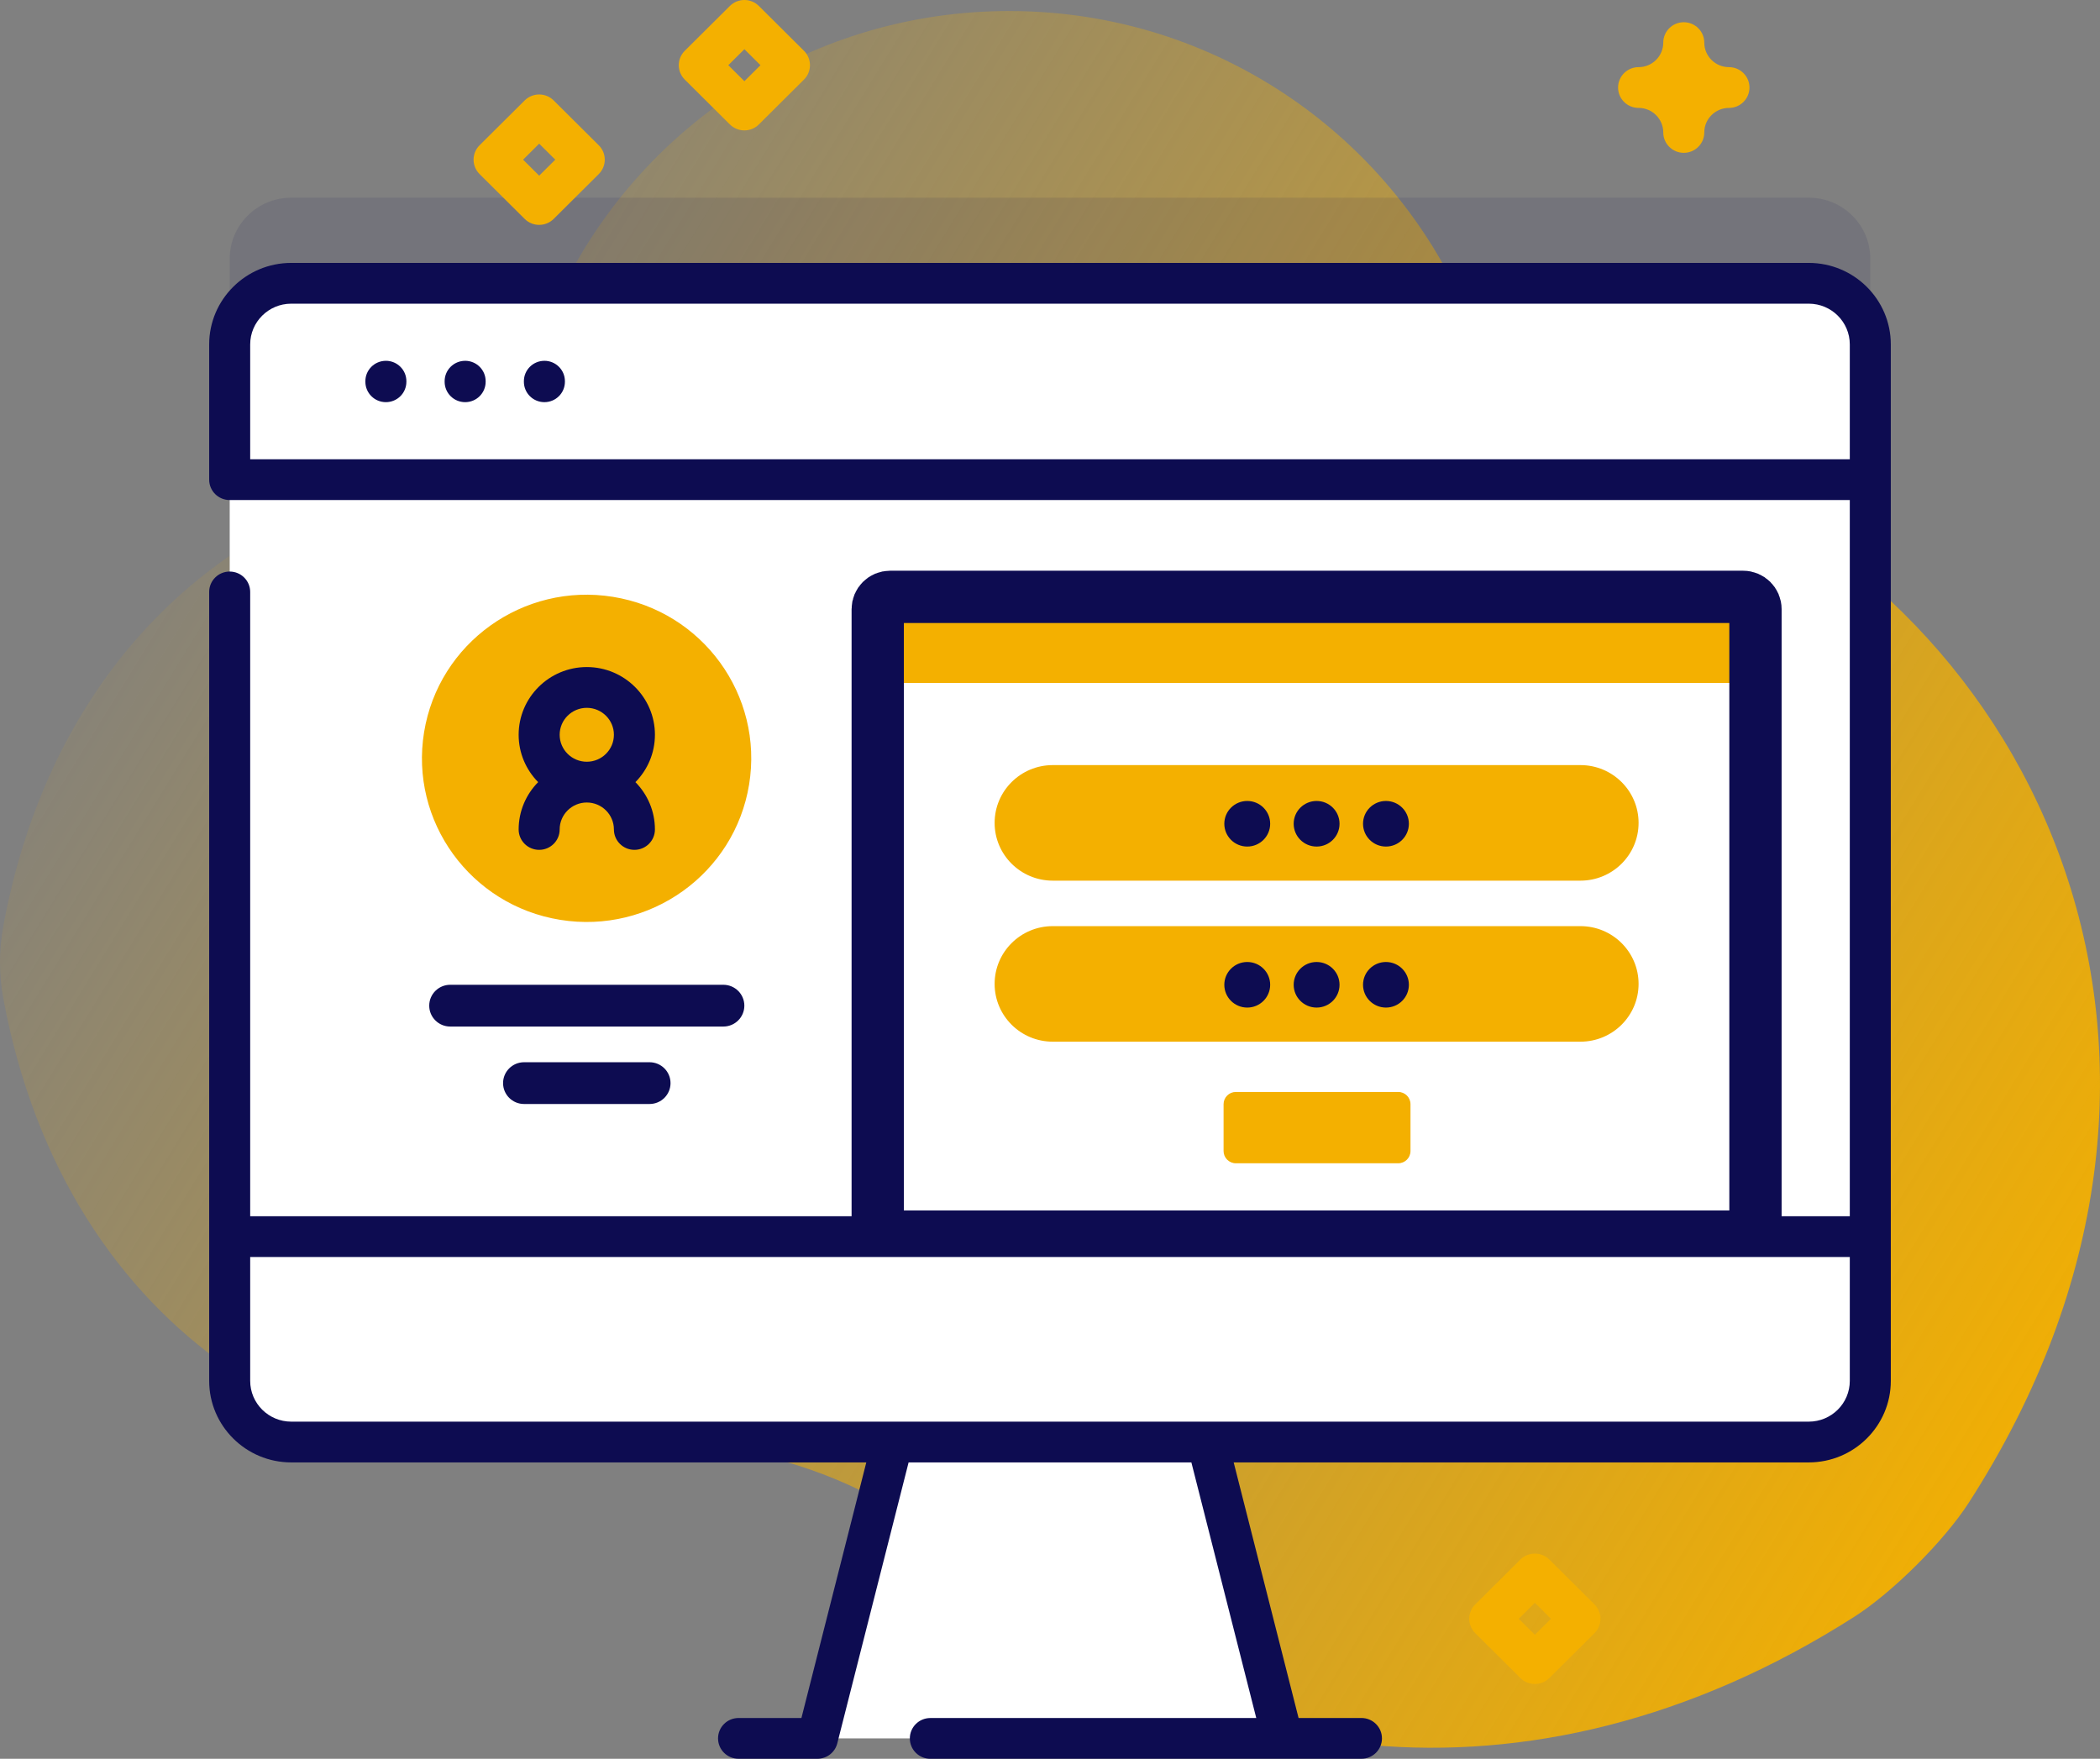 <svg xmlns="http://www.w3.org/2000/svg" width="160" height="134" fill="none" viewBox="0 0 160 134">
    <rect x="0" y="0" width="160" height="134" fill="#808080" stroke="none"/>
    <path fill="url(#paint0_linear)" d="M127.572 35.402c-7.406-2.868-13.662-8.103-17.488-15.026C103.649 8.733 91.199.84 76.89.84c-14.853 0-27.702 8.503-33.9 20.877-3.795 7.578-10.254 13.529-18.153 16.697C13.166 43.097 3.367 53.796.258 70.523c-.34 1.836-.346 3.723-.005 5.559 4.828 25.956 25.75 37.404 44.792 34.369 10.665-1.701 21.46 1.835 29.365 9.15 16.073 14.874 41.839 19.538 66.851 3.593 2.93-1.868 6.861-5.787 8.739-8.701 21.552-33.44 5.587-68.239-22.428-79.09z"/>
    <path fill="#0D0C51" d="M142.5 19.72v78.965c0 2.572-2.1 4.659-4.688 4.659H22.187c-2.587 0-4.687-2.087-4.687-4.659V19.72c0-2.572 2.1-4.659 4.688-4.659h115.624c2.588 0 4.688 2.087 4.688 4.659z" opacity=".1"/>
    <path fill="#fff" d="M97.722 132.447H62.278l7.088-27.922h21.268l7.088 27.922z"/>
    <path fill="#fff" d="M142.5 26.243v78.965c0 2.572-2.1 4.659-4.688 4.659H22.187c-2.587 0-4.687-2.087-4.687-4.659V26.243c0-2.571 2.1-4.659 4.688-4.659h115.624c2.588 0 4.688 2.088 4.688 4.66z"/>
    <path fill="#fff" d="M133.75 94.216H66.875v-47.81c0-.514.42-.931.938-.931h64.999c.518 0 .938.417.938.931v47.81z"/>
    <path fill="#F4B000" d="M133.75 52.03H66.875v-5.623c0-.515.42-.932.938-.932h64.999c.518 0 .938.417.938.932v5.623z"/>
    <path stroke="#0D0C51" stroke-miterlimit="10" stroke-width="3.984" d="M133.75 94.216H66.875v-47.81c0-.514.42-.931.938-.931h64.999c.518 0 .938.417.938.931v47.81z"/>
    <path fill="#fff" d="M142.5 36.545V26.243c0-2.573-2.099-4.659-4.688-4.659H22.187c-2.588 0-4.687 2.086-4.687 4.66v10.301h125zM17.5 94.216v10.991c0 2.573 2.099 4.659 4.688 4.659h115.624c2.589 0 4.688-2.086 4.688-4.659V94.216h-125z"/>
    <path fill="#0D0C51" d="M29.4 27.49c-.862 0-1.562.695-1.562 1.552v.045c0 .858.7 1.553 1.562 1.553.863 0 1.563-.695 1.563-1.553v-.045c0-.858-.7-1.553-1.563-1.553zM35.44 27.49c-.863 0-1.563.695-1.563 1.552v.045c0 .858.7 1.553 1.563 1.553s1.562-.695 1.562-1.553v-.045c0-.858-.7-1.553-1.562-1.553zM41.478 27.49c-.863 0-1.563.695-1.563 1.552v.045c0 .858.7 1.553 1.563 1.553s1.563-.695 1.563-1.553v-.045c0-.858-.7-1.553-1.563-1.553z"/>
    <path fill="#0D0C51" d="M137.812 20.031H22.187c-3.446 0-6.25 2.787-6.25 6.212v10.302c0 .858.7 1.553 1.563 1.553h123.437v54.565H19.062V45.099c0-.858-.7-1.553-1.562-1.553-.863 0-1.563.695-1.563 1.553v60.108c0 3.425 2.804 6.212 6.25 6.212h43.817l-4.943 19.473h-4.79c-.863 0-1.563.695-1.563 1.553s.7 1.553 1.563 1.553h6.007c.716 0 1.34-.483 1.515-1.173l5.434-21.406h21.545l4.943 19.473-24.831.002c-.863 0-1.563.695-1.563 1.553s.7 1.553 1.563 1.553l32.845-.002c.863 0 1.563-.695 1.563-1.553s-.7-1.553-1.563-1.553h-4.79l-4.944-19.473h43.817c3.447 0 6.25-2.787 6.25-6.212V26.243c0-3.425-2.803-6.212-6.25-6.212zM19.062 34.992v-8.75c0-1.712 1.402-3.105 3.125-3.105h115.625c1.724 0 3.125 1.393 3.125 3.106v8.75H19.062zm118.75 73.321H22.187c-1.723 0-3.125-1.393-3.125-3.106v-9.438h121.875v9.438c0 1.713-1.401 3.106-3.125 3.106z"/>
    <path fill="#F4B000" d="M57.075 59.772c1.109-6.797-3.536-13.2-10.374-14.3-6.839-1.103-13.28 3.514-14.39 10.31-1.108 6.796 3.537 13.199 10.375 14.3 6.839 1.102 13.28-3.514 14.389-10.31z"/>
    <path fill="#0D0C51" d="M49.9 55.982c0-2.845-2.33-5.16-5.192-5.16-2.863 0-5.192 2.315-5.192 5.16 0 1.403.568 2.676 1.486 3.607-.918.931-1.486 2.204-1.486 3.607 0 .858.7 1.553 1.563 1.553.862 0 1.562-.695 1.562-1.553 0-1.133.927-2.054 2.067-2.054 1.14 0 2.066.921 2.066 2.054 0 .858.7 1.553 1.563 1.553.862 0 1.562-.695 1.562-1.553 0-1.404-.568-2.676-1.486-3.607.918-.93 1.486-2.204 1.486-3.607zm-5.192-2.053c1.139 0 2.066.92 2.066 2.053s-.927 2.054-2.066 2.054c-1.14 0-2.067-.922-2.067-2.054 0-1.132.927-2.053 2.067-2.053z"/>
    <path fill="#F4B000" d="M120.415 67.096H80.21c-2.446 0-4.429-1.97-4.429-4.402 0-2.43 1.983-4.402 4.43-4.402h40.204c2.446 0 4.429 1.971 4.429 4.402s-1.983 4.402-4.429 4.402z"/>
    <path fill="#0D0C51" d="M95.028 64.498c.965 0 1.747-.778 1.747-1.737 0-.958-.782-1.736-1.747-1.736-.965 0-1.747.778-1.747 1.736 0 .96.782 1.737 1.747 1.737zM100.313 64.498c.965 0 1.747-.778 1.747-1.737 0-.958-.782-1.736-1.747-1.736-.965 0-1.747.778-1.747 1.736 0 .96.782 1.737 1.747 1.737zM105.596 61.025c.965 0 1.747.778 1.747 1.736 0 .96-.782 1.737-1.747 1.737-.964 0-1.746-.778-1.746-1.737 0-.958.781-1.736 1.746-1.736z"/>
    <path fill="#F4B000" d="M120.415 79.364H80.21c-2.446 0-4.429-1.97-4.429-4.402 0-2.43 1.983-4.401 4.43-4.401h40.204c2.446 0 4.429 1.97 4.429 4.401s-1.983 4.402-4.429 4.402z"/>
    <path fill="#0D0C51" d="M95.028 76.766c.965 0 1.747-.778 1.747-1.737 0-.959-.782-1.736-1.747-1.736-.965 0-1.747.777-1.747 1.736 0 .96.782 1.737 1.747 1.737zM100.313 76.766c.965 0 1.747-.778 1.747-1.737 0-.959-.782-1.736-1.747-1.736-.965 0-1.747.777-1.747 1.736 0 .96.782 1.737 1.747 1.737zM105.596 73.293c.965 0 1.747.778 1.747 1.736 0 .96-.782 1.737-1.747 1.737-.964 0-1.746-.778-1.746-1.737 0-.958.781-1.736 1.746-1.736z"/>
    <path fill="#F4B000" d="M106.529 88.629H94.162c-.518 0-.937-.417-.937-.932v-3.572c0-.514.42-.931.937-.931h12.367c.518 0 .937.417.937.931v3.572c0 .515-.419.932-.937.932z"/>
    <path fill="#0D0C51" d="M55.111 78.211H34.303c-.884 0-1.6-.712-1.6-1.59 0-.88.716-1.592 1.6-1.592h20.808c.884 0 1.601.713 1.601 1.591 0 .879-.717 1.591-1.6 1.591zM49.488 84.112h-9.559c-.884 0-1.6-.712-1.6-1.59 0-.88.716-1.592 1.6-1.592h9.559c.884 0 1.6.713 1.6 1.591 0 .879-.716 1.591-1.6 1.591z"/>
    <path fill="#F4B000" d="M116.942 128.301c-.4 0-.799-.151-1.105-.455l-3.435-3.414c-.611-.607-.611-1.59 0-2.196l3.435-3.415c.611-.606 1.6-.606 2.21 0l3.436 3.415c.61.606.61 1.589 0 2.196l-3.436 3.414c-.305.304-.705.455-1.105.455zm-1.226-4.967l1.226 1.218 1.226-1.218-1.226-1.219-1.226 1.219zM41.08 17.133c-.4 0-.8-.152-1.105-.455l-3.436-3.415c-.61-.606-.61-1.59 0-2.195l3.436-3.415c.61-.607 1.6-.607 2.21 0l3.435 3.415c.61.606.61 1.589 0 2.195l-3.435 3.415c-.305.303-.705.455-1.105.455zm-1.226-4.968l1.226 1.219 1.226-1.219-1.226-1.218-1.226 1.218zM56.714 9.935c-.4 0-.8-.152-1.105-.455l-3.435-3.415c-.61-.606-.61-1.59 0-2.196L55.609.455c.61-.607 1.6-.607 2.21 0l3.435 3.414c.61.607.61 1.59 0 2.196L57.82 9.48c-.305.303-.705.455-1.105.455zM55.49 4.967l1.226 1.219 1.225-1.219-1.225-1.218-1.226 1.218zM128.287 11.644c-.862 0-1.562-.696-1.562-1.553 0-1.03-.844-1.87-1.881-1.87-.863 0-1.562-.694-1.562-1.552 0-.858.699-1.553 1.562-1.553 1.037 0 1.881-.838 1.881-1.87 0-.857.7-1.552 1.562-1.552.863 0 1.563.695 1.563 1.553 0 1.03.844 1.869 1.88 1.869.863 0 1.563.695 1.563 1.553s-.7 1.553-1.563 1.553c-1.036 0-1.88.838-1.88 1.869 0 .857-.7 1.553-1.563 1.553z"/>
    <defs>
        <linearGradient id="paint0_linear" x1="9.058" x2="156.541" y1="26.175" y2="116.903" gradientUnits="userSpaceOnUse">
            <stop stop-color="#F4B000" stop-opacity="0"/>
            <stop offset="1" stop-color="#F4B000"/>
        </linearGradient>
    </defs>
</svg>
